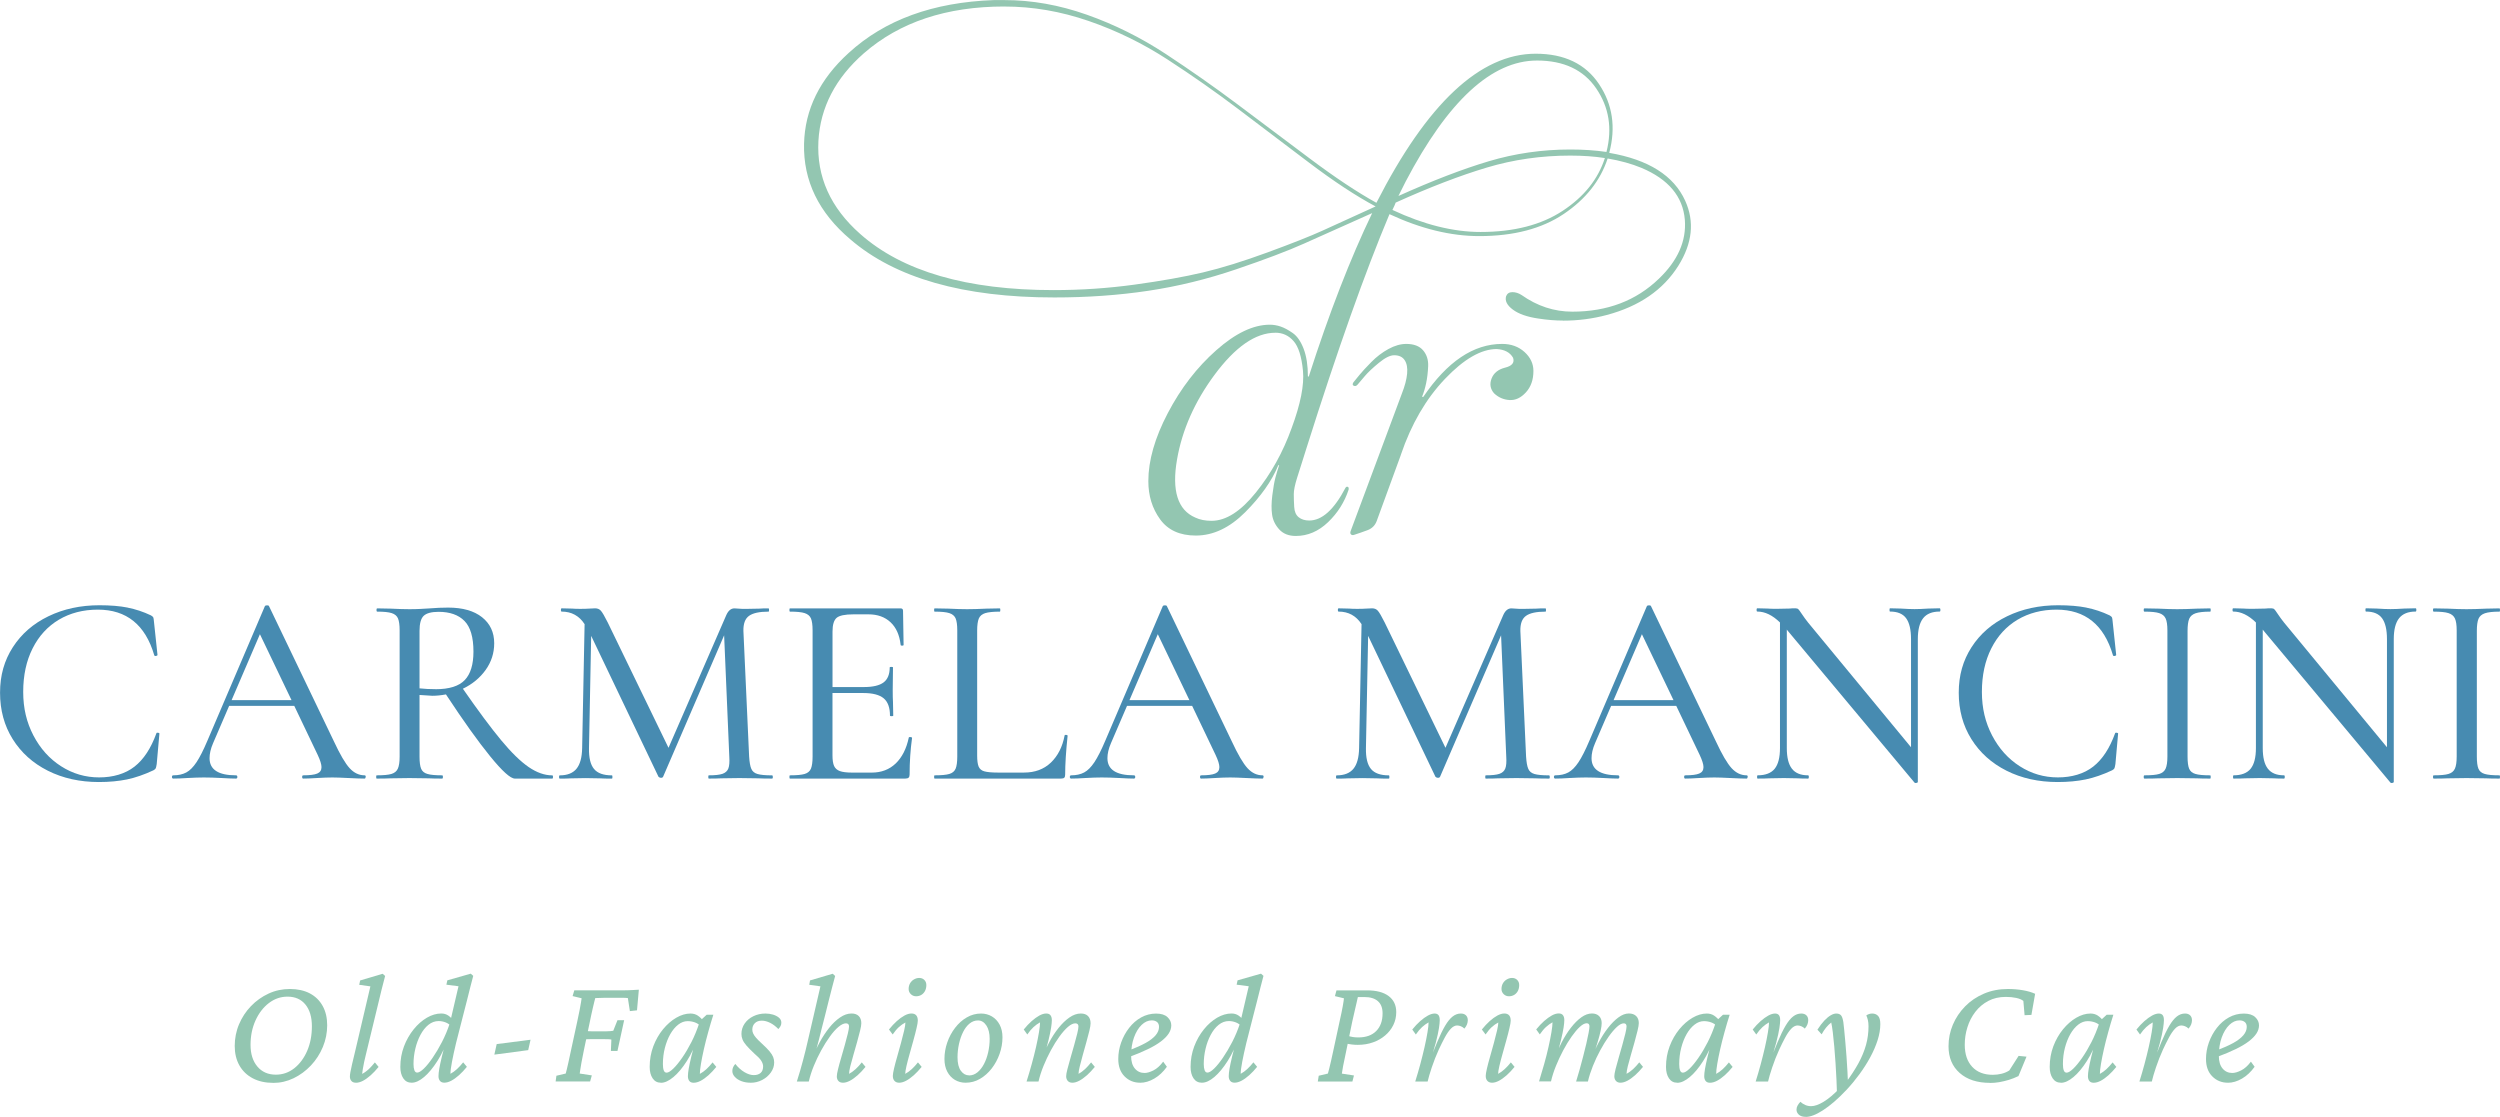 <svg viewBox="0 0 673.56 300.91" xmlns="http://www.w3.org/2000/svg"><g fill="#93c6b1"><path d="m73.62 291.75c-2.12 0-3.96-.41-5.52-1.23s-2.76-1.98-3.6-3.47-1.26-3.24-1.26-5.25.39-4.02 1.17-5.85c.78-1.84 1.85-3.47 3.22-4.89s2.95-2.54 4.74-3.37 3.71-1.23 5.75-1.23 3.88.4 5.37 1.19 2.64 1.92 3.45 3.39c.81 1.46 1.21 3.2 1.21 5.2s-.39 3.99-1.17 5.85c-.78 1.87-1.85 3.53-3.22 4.98s-2.92 2.59-4.66 3.43-3.57 1.26-5.5 1.26zm.71-2.21c1.84 0 3.49-.58 4.96-1.73 1.46-1.16 2.62-2.72 3.47-4.68.85-1.97 1.27-4.18 1.27-6.63s-.58-4.43-1.74-5.85-2.76-2.13-4.83-2.13c-1.84 0-3.51.58-5.02 1.73-1.51 1.16-2.71 2.72-3.6 4.68-.89 1.97-1.34 4.16-1.34 6.59s.61 4.37 1.84 5.83 2.89 2.19 4.98 2.19z"/><path d="m95.9 291.71c-.53 0-.94-.15-1.21-.46s-.42-.7-.42-1.17c0-.31.04-.71.13-1.21s.24-1.23.46-2.17c.22-.95.53-2.23.92-3.85l4.01-17.1-3.01-.42.25-1.17 6.06-1.8.67.59c-.33 1.23-.65 2.47-.96 3.72-.31 1.26-.65 2.69-1.04 4.31l-3.18 13.13c-.17.61-.32 1.27-.46 1.96-.14.7-.26 1.33-.36 1.9s-.16 1.03-.19 1.36c.64-.33 1.23-.76 1.78-1.27.54-.52 1.09-1.12 1.65-1.82l1 1.21c-.7.86-1.41 1.62-2.13 2.26-.73.64-1.42 1.14-2.09 1.49s-1.3.52-1.88.52z"/><path d="m110.91 291.71c-.98 0-1.73-.4-2.26-1.19s-.79-1.82-.79-3.07c0-1.95.33-3.79.98-5.52s1.53-3.26 2.61-4.6 2.28-2.38 3.57-3.14c1.3-.75 2.59-1.13 3.87-1.13.72 0 1.36.19 1.9.56.54.38 1.08.9 1.61 1.57l-.75 1.38c-.45-.5-.98-.87-1.59-1.11s-1.24-.36-1.88-.36c-1 0-1.92.34-2.76 1.02s-1.55 1.59-2.15 2.72-1.06 2.38-1.38 3.74c-.32 1.37-.48 2.73-.48 4.1 0 .7.08 1.26.23 1.67.15.42.41.63.77.63.45 0 1.04-.36 1.78-1.07s1.53-1.69 2.38-2.93 1.69-2.66 2.51-4.24c.82-1.59 1.53-3.28 2.11-5.06l.21-.84 2.13-9.12-3.26-.42.25-1.17 6.31-1.8.67.59c-.22.81-.49 1.82-.79 3.03-.31 1.21-.63 2.49-.96 3.83-.34 1.34-.67 2.63-1 3.89l-1.88 7.36c-.45 1.87-.81 3.53-1.09 5-.28 1.46-.42 2.56-.42 3.28.61-.33 1.2-.76 1.76-1.27.56-.52 1.11-1.12 1.67-1.82l1 1.21c-.7.86-1.41 1.62-2.13 2.26s-1.42 1.14-2.09 1.49-1.28.52-1.84.52-.93-.16-1.19-.48c-.27-.32-.4-.75-.4-1.27s.07-1.17.21-2.01.38-1.94.71-3.33c.34-1.38.8-3.1 1.38-5.16h.46c-.87 2.43-1.88 4.56-3.05 6.4s-2.36 3.28-3.57 4.31-2.33 1.55-3.37 1.55z"/><path d="m133.19 284.14.63-2.84 9.12-1.17-.63 2.8z"/><path d="m149.7 291.38.21-1.55 2.51-.59c.09-.28.18-.65.29-1.13.11-.47.26-1.11.44-1.9s.4-1.8.65-3.03l1.72-7.94c.28-1.26.49-2.3.65-3.14s.27-1.51.36-2.01.14-.88.17-1.13l-2.43-.59.46-1.55h13.21c.39 0 .79 0 1.21-.02.42-.01.88-.03 1.38-.06s1.03-.06 1.59-.09l-.5 5.56-1.92.21-.54-3.51c-.14-.03-.34-.05-.61-.06s-.55-.02-.86-.02h-4.68c-.42 0-.88.01-1.4.04s-.93.04-1.23.04c-.03.09-.1.37-.23.86s-.26 1.07-.42 1.76c-.15.68-.31 1.37-.46 2.05s-.27 1.26-.36 1.74l-1.63 7.78c-.28 1.34-.49 2.41-.63 3.22s-.24 1.44-.31 1.88-.12.79-.15 1.04l3.26.5-.46 1.63h-9.28zm14.89-8.24.13-3.05c-.2-.06-.47-.09-.81-.1-.35-.01-.76-.02-1.23-.02h-3.47c-.28 0-.59 0-.92.02-.34.01-.74.03-1.21.06l.46-2.3c.31.03.65.06 1.02.08.38.03.75.04 1.11.04h3.47c.56 0 1-.02 1.32-.06s.58-.07.77-.1l1.13-2.84h1.8l-1.8 8.28h-1.76z"/><path d="m178.05 291.71c-.95 0-1.69-.4-2.22-1.19s-.79-1.82-.79-3.07c0-1.98.33-3.83.98-5.56s1.53-3.25 2.61-4.58c1.09-1.32 2.28-2.36 3.57-3.11 1.3-.75 2.57-1.13 3.83-1.13.75 0 1.41.19 1.97.56.56.38 1.11.9 1.67 1.57l-.84 1.34c-.45-.5-.99-.86-1.63-1.09-.64-.22-1.28-.33-1.92-.33-.89 0-1.74.31-2.55.94s-1.52 1.48-2.13 2.55-1.1 2.31-1.46 3.7-.54 2.86-.54 4.39c0 .73.08 1.29.23 1.69s.41.61.77.61c.45 0 1.04-.36 1.78-1.07s1.54-1.69 2.4-2.93 1.7-2.66 2.51-4.24c.81-1.59 1.5-3.28 2.09-5.06l.42-.84 1.59-1.46h1.8c-.48 1.5-.94 3.06-1.38 4.66s-.84 3.14-1.17 4.62-.6 2.79-.79 3.95-.29 2.05-.29 2.7c.61-.33 1.2-.76 1.76-1.27.56-.52 1.11-1.12 1.67-1.82l1 1.21c-.7.86-1.41 1.62-2.13 2.26s-1.42 1.14-2.09 1.49-1.3.52-1.88.52c-.53 0-.92-.16-1.17-.48s-.38-.75-.38-1.27.07-1.17.21-2.01.38-1.94.71-3.33c.34-1.38.8-3.1 1.38-5.16h.46c-.87 2.43-1.88 4.56-3.05 6.4s-2.37 3.28-3.6 4.31-2.35 1.55-3.38 1.55z"/><path d="m202.21 291.71c-.89 0-1.71-.14-2.45-.42s-1.33-.66-1.78-1.15-.67-1.01-.67-1.57c0-.39.07-.74.21-1.04s.33-.6.59-.88c.75.95 1.57 1.69 2.47 2.22s1.73.79 2.51.79 1.39-.2 1.84-.59.67-.98.67-1.76c0-.47-.17-.98-.5-1.51s-.96-1.18-1.88-1.96c-.92-.86-1.63-1.59-2.13-2.17s-.85-1.12-1.04-1.61c-.2-.49-.29-.98-.29-1.48 0-1.03.29-1.97.86-2.8s1.35-1.5 2.34-1.98c.99-.49 2.08-.73 3.28-.73.7 0 1.37.1 2.03.29.65.2 1.19.48 1.61.84s.63.81.63 1.34c0 .33-.07.64-.21.9s-.34.54-.59.81c-.7-.72-1.43-1.28-2.21-1.67s-1.53-.59-2.26-.59c-.78 0-1.4.22-1.86.67s-.69 1.03-.69 1.76c0 .33.08.68.23 1.02.15.35.41.73.77 1.15s.88.94 1.55 1.55c.92.84 1.62 1.54 2.09 2.11.48.57.8 1.09.98 1.55s.27.94.27 1.44c0 .98-.3 1.88-.9 2.72s-1.38 1.51-2.34 2.01-2 .75-3.11.75z"/><path d="m221.23 277.75c-.2.75-.38 1.47-.54 2.15-.17.68-.37 1.45-.61 2.3s-.54 1.89-.9 3.11h-.33c.53-1.51 1.18-2.98 1.96-4.43s1.64-2.76 2.57-3.93 1.92-2.11 2.95-2.82 2.06-1.07 3.1-1.07c.84 0 1.48.23 1.94.69s.69 1.11.69 1.94c0 .45-.11 1.12-.34 2.03-.22.91-.49 1.93-.81 3.07s-.65 2.29-.98 3.43-.61 2.17-.84 3.07c-.22.91-.33 1.58-.33 2.03.61-.33 1.2-.76 1.76-1.27.56-.52 1.11-1.12 1.67-1.82l1 1.21c-.7.86-1.41 1.62-2.13 2.26s-1.42 1.14-2.09 1.49-1.28.52-1.84.52-.94-.15-1.23-.46-.44-.72-.44-1.25c0-.39.11-1.04.33-1.94.22-.91.5-1.93.84-3.07.33-1.14.66-2.28.98-3.43s.59-2.17.81-3.07c.22-.91.33-1.55.33-1.94 0-.56-.28-.84-.84-.84s-1.25.32-2.01.96-1.53 1.51-2.32 2.61-1.57 2.33-2.32 3.7-1.42 2.77-2.01 4.22-1.03 2.84-1.34 4.18h-3.22c.64-2.01 1.2-3.92 1.67-5.73.48-1.81.89-3.47 1.23-4.98.35-1.5.65-2.8.9-3.89l2.55-11.04-3.01-.42.21-1.17 6.1-1.8.67.59c-.22.81-.49 1.8-.79 2.97-.31 1.17-.63 2.43-.96 3.76s-.67 2.68-1 4.02l-1.04 4.06z"/><path d="m242.26 291.71c-.53 0-.95-.16-1.25-.48s-.46-.77-.46-1.36c0-.39.11-1.06.33-2.01s.51-2.03.86-3.24.69-2.43 1.02-3.66.61-2.33.84-3.3c.22-.98.34-1.7.34-2.17-.61.31-1.2.72-1.76 1.23s-1.11 1.18-1.67 1.99l-1-1.34c.7-.86 1.4-1.62 2.11-2.26s1.41-1.14 2.09-1.51c.68-.36 1.3-.54 1.86-.54s.98.16 1.27.48.44.8.44 1.44c0 .39-.11 1.07-.34 2.03-.22.96-.5 2.05-.84 3.26-.33 1.21-.68 2.43-1.02 3.66-.35 1.23-.64 2.33-.86 3.3-.22.98-.33 1.67-.33 2.09.61-.33 1.2-.76 1.76-1.27s1.11-1.12 1.67-1.82l1 1.21c-.7.86-1.41 1.62-2.13 2.26-.73.64-1.42 1.14-2.09 1.49s-1.28.52-1.84.52zm4.56-23.29c-.56 0-1.03-.19-1.42-.57s-.59-.84-.59-1.4.13-1.1.4-1.55.62-.8 1.07-1.04c.45-.25.91-.38 1.38-.38.56 0 1.02.18 1.38.54s.54.82.54 1.38c0 .61-.13 1.15-.37 1.61-.25.46-.59.81-1 1.05-.42.24-.88.36-1.38.36z"/><path d="m260.15 291.71c-1.06 0-2.02-.26-2.89-.77-.86-.52-1.55-1.26-2.05-2.22s-.75-2.1-.75-3.41c0-1.51.25-2.98.75-4.43s1.2-2.77 2.11-3.95c.91-1.19 1.96-2.13 3.16-2.82 1.2-.7 2.48-1.04 3.84-1.04 1.06 0 2.03.26 2.91.77.88.52 1.58 1.26 2.09 2.22s.77 2.1.77 3.41c0 1.51-.26 2.99-.77 4.45s-1.23 2.78-2.13 3.95c-.91 1.17-1.96 2.11-3.16 2.8-1.2.7-2.5 1.04-3.89 1.04zm.92-1.96c.84 0 1.59-.28 2.28-.84.68-.56 1.27-1.3 1.76-2.24.49-.93.86-1.98 1.13-3.16.26-1.17.4-2.37.4-3.6 0-1.53-.3-2.75-.9-3.64s-1.35-1.34-2.24-1.34c-.84 0-1.59.28-2.28.84-.68.56-1.26 1.31-1.73 2.26-.48.95-.84 2.01-1.11 3.2-.26 1.18-.4 2.39-.4 3.61 0 1.62.3 2.84.9 3.66s1.33 1.23 2.2 1.23z"/><path d="m288.92 291.71c-.53 0-.94-.16-1.23-.48s-.44-.75-.44-1.27c0-.39.11-1.03.34-1.92.22-.89.5-1.91.84-3.05.33-1.14.66-2.28.98-3.43s.59-2.17.82-3.07c.22-.91.33-1.55.33-1.94 0-.56-.28-.84-.84-.84-.59 0-1.25.32-1.99.96s-1.5 1.51-2.3 2.61-1.56 2.33-2.3 3.7-1.4 2.77-1.99 4.22-1.03 2.84-1.34 4.18h-3.22c.48-1.5.94-3.06 1.38-4.66s.84-3.14 1.17-4.62c.33-1.47.6-2.8.79-3.97.2-1.17.29-2.06.29-2.68-.61.33-1.2.76-1.76 1.27-.56.52-1.12 1.18-1.67 1.99l-.96-1.34c.69-.86 1.41-1.62 2.13-2.26s1.42-1.14 2.09-1.51c.67-.36 1.28-.54 1.84-.54.53 0 .91.16 1.15.48s.36.76.36 1.32c0 .47-.06 1.14-.19 1.98-.13.85-.36 1.96-.69 3.33s-.8 3.08-1.38 5.14h-.42c.53-1.51 1.18-2.98 1.94-4.43s1.62-2.76 2.55-3.93c.94-1.17 1.91-2.11 2.93-2.82s2.04-1.07 3.07-1.07c.84 0 1.49.23 1.94.69s.69 1.11.69 1.94c0 .45-.11 1.12-.33 2.03s-.49 1.93-.81 3.07l-.96 3.43c-.32 1.14-.59 2.17-.81 3.07-.22.91-.34 1.58-.34 2.03.61-.33 1.19-.76 1.74-1.27s1.09-1.12 1.65-1.82l1 1.21c-.7.86-1.41 1.62-2.13 2.26-.73.64-1.42 1.14-2.09 1.49s-1.28.52-1.84.52z"/><path d="m307.18 291.71c-1.67 0-3.07-.57-4.2-1.71s-1.69-2.7-1.69-4.68c0-1.51.26-2.98.77-4.43.52-1.45 1.23-2.77 2.15-3.95.92-1.19 2-2.13 3.24-2.82s2.59-1.04 4.03-1.04c1.37 0 2.39.32 3.07.96s1.02 1.38 1.02 2.21c0 .75-.23 1.49-.69 2.2s-1.16 1.42-2.09 2.13-2.11 1.41-3.53 2.09-3.09 1.39-5.02 2.11v-1.8c1.76-.67 3.22-1.33 4.41-1.98 1.18-.65 2.08-1.35 2.7-2.07.61-.72.92-1.48.92-2.26 0-.59-.18-1.03-.54-1.32s-.84-.44-1.42-.44c-.98 0-1.89.41-2.74 1.23s-1.53 1.95-2.05 3.39-.77 3.09-.77 4.96c0 1.45.33 2.58 1 3.38.67.81 1.55 1.21 2.63 1.21.67 0 1.46-.23 2.38-.69s1.8-1.25 2.63-2.36l1 1.38c-.98 1.37-2.11 2.43-3.39 3.18s-2.56 1.13-3.85 1.13z"/><path d="m323.82 291.71c-.98 0-1.73-.4-2.26-1.19s-.79-1.82-.79-3.07c0-1.95.33-3.79.98-5.52s1.53-3.26 2.61-4.6 2.28-2.38 3.57-3.14c1.3-.75 2.59-1.13 3.87-1.13.72 0 1.36.19 1.9.56.54.38 1.08.9 1.61 1.57l-.75 1.38c-.45-.5-.98-.87-1.59-1.11s-1.24-.36-1.88-.36c-1 0-1.92.34-2.76 1.02s-1.55 1.59-2.15 2.72-1.06 2.38-1.38 3.74c-.32 1.37-.48 2.73-.48 4.1 0 .7.08 1.26.23 1.67.15.42.41.63.77.63.45 0 1.04-.36 1.78-1.07s1.53-1.69 2.38-2.93 1.69-2.66 2.51-4.24c.82-1.59 1.53-3.28 2.11-5.06l.21-.84 2.13-9.12-3.26-.42.25-1.17 6.31-1.8.67.59c-.22.81-.49 1.82-.79 3.03-.31 1.21-.63 2.49-.96 3.83-.34 1.34-.67 2.63-1 3.89l-1.88 7.36c-.45 1.87-.81 3.53-1.09 5-.28 1.46-.42 2.56-.42 3.28.61-.33 1.2-.76 1.76-1.27.56-.52 1.11-1.12 1.67-1.82l1 1.21c-.7.86-1.41 1.62-2.13 2.26s-1.42 1.14-2.09 1.49-1.28.52-1.84.52-.93-.16-1.19-.48c-.27-.32-.4-.75-.4-1.27s.07-1.17.21-2.01.38-1.94.71-3.33c.34-1.38.8-3.1 1.38-5.16h.46c-.87 2.43-1.88 4.56-3.05 6.4s-2.36 3.28-3.57 4.31-2.33 1.55-3.37 1.55z"/><path d="m355.05 291.38.25-1.55 2.47-.59c.11-.39.24-.87.38-1.44s.3-1.25.48-2.03.37-1.65.57-2.59l1.71-7.94c.39-1.73.68-3.11.86-4.14s.29-1.74.32-2.13l-2.43-.59.42-1.55h8.24c2.51 0 4.45.51 5.81 1.53s2.05 2.46 2.05 4.33c0 1.25-.26 2.42-.79 3.49s-1.26 2.01-2.2 2.8c-.94.8-2.03 1.42-3.28 1.86-1.25.45-2.62.67-4.1.67-.56 0-1.1-.03-1.63-.1s-1.1-.17-1.72-.31l.5-2.09c.59.2 1.11.33 1.57.4s.94.1 1.44.1c2.06 0 3.67-.57 4.81-1.72 1.14-1.14 1.72-2.73 1.72-4.77 0-1.45-.42-2.54-1.26-3.28s-2.05-1.11-3.64-1.11h-1.76c-.03.17-.13.6-.29 1.3-.17.7-.36 1.52-.57 2.47s-.42 1.9-.65 2.85l-1.63 7.94c-.39 1.78-.67 3.14-.84 4.06s-.28 1.59-.33 2.01l3.26.5-.42 1.63h-9.32z"/><path d="m392.63 276.28c-.61 0-1.2.3-1.76.9s-1.1 1.39-1.63 2.39c-.53.99-1.06 2.05-1.59 3.2-.72 1.59-1.35 3.18-1.88 4.77s-.91 2.87-1.13 3.85h-3.34c.47-1.5.93-3.06 1.36-4.66s.81-3.14 1.15-4.62c.33-1.47.6-2.8.79-3.97.2-1.17.29-2.06.29-2.68-.61.33-1.2.76-1.76 1.27-.56.52-1.12 1.18-1.67 1.99l-.96-1.34c.69-.86 1.41-1.62 2.13-2.26s1.42-1.14 2.09-1.51c.67-.36 1.27-.54 1.8-.54.48 0 .82.15 1.05.44.22.29.33.75.33 1.36 0 .47-.07 1.18-.21 2.13s-.43 2.27-.86 3.95c-.43 1.69-1.11 3.85-2.03 6.5h-.21c.98-2.62 1.85-4.84 2.62-6.67.76-1.82 1.48-3.3 2.15-4.43s1.34-1.96 2.03-2.49c.68-.53 1.41-.79 2.19-.79.59 0 1.05.16 1.38.48s.5.76.5 1.32c0 .36-.07.73-.21 1.11-.14.37-.37.76-.71 1.15-.28-.28-.59-.49-.94-.63s-.68-.21-.98-.21z"/><path d="m402 291.71c-.53 0-.95-.16-1.25-.48s-.46-.77-.46-1.36c0-.39.11-1.06.33-2.01s.51-2.03.86-3.24.69-2.43 1.02-3.66.61-2.33.84-3.3c.22-.98.34-1.7.34-2.17-.61.31-1.2.72-1.76 1.23s-1.11 1.18-1.67 1.99l-1-1.34c.7-.86 1.4-1.62 2.11-2.26s1.41-1.14 2.09-1.51c.68-.36 1.3-.54 1.86-.54s.98.16 1.27.48.44.8.44 1.44c0 .39-.11 1.07-.34 2.03-.22.96-.5 2.05-.84 3.26-.33 1.21-.68 2.43-1.02 3.66-.35 1.23-.64 2.33-.86 3.3-.22.98-.33 1.67-.33 2.09.61-.33 1.2-.76 1.76-1.27s1.11-1.12 1.67-1.82l1 1.21c-.7.86-1.41 1.62-2.13 2.26-.73.64-1.42 1.14-2.09 1.49s-1.28.52-1.84.52zm4.55-23.29c-.56 0-1.03-.19-1.42-.57s-.59-.84-.59-1.4.13-1.1.4-1.55.62-.8 1.07-1.04c.45-.25.91-.38 1.38-.38.56 0 1.02.18 1.38.54s.54.82.54 1.38c0 .61-.13 1.15-.37 1.61-.25.46-.59.81-1 1.05-.42.24-.88.36-1.38.36z"/><path d="m436.61 291.71c-.53 0-.94-.16-1.23-.48s-.44-.75-.44-1.27c0-.39.11-1.03.33-1.92s.5-1.91.84-3.05c.33-1.14.66-2.28.98-3.43s.59-2.17.81-3.07c.22-.91.33-1.55.33-1.94 0-.56-.25-.84-.75-.84-.53 0-1.14.32-1.84.96s-1.44 1.51-2.22 2.61-1.54 2.33-2.28 3.7-1.4 2.77-1.98 4.22-1.03 2.84-1.34 4.18h-3.18c.3-.95.62-2.01.94-3.18s.64-2.36.96-3.58.61-2.37.86-3.47.45-2.06.61-2.89c.15-.82.23-1.4.23-1.73 0-.56-.25-.84-.75-.84-.53 0-1.14.32-1.84.96s-1.43 1.51-2.21 2.61-1.53 2.33-2.26 3.7-1.38 2.77-1.97 4.22-1.03 2.84-1.34 4.18h-3.22c.47-1.5.93-3.06 1.38-4.66s.84-3.14 1.17-4.62c.33-1.47.6-2.8.79-3.97.2-1.17.29-2.06.29-2.68-.61.33-1.2.76-1.76 1.27s-1.11 1.18-1.67 1.99l-.96-1.34c.7-.86 1.41-1.62 2.13-2.26.73-.64 1.42-1.14 2.09-1.51.67-.36 1.28-.54 1.84-.54.53 0 .91.16 1.15.48s.36.76.36 1.32c0 .47-.06 1.14-.19 1.98-.13.85-.36 1.96-.69 3.33s-.79 3.08-1.38 5.14h-.42c.56-1.51 1.21-2.99 1.97-4.45.75-1.46 1.58-2.78 2.49-3.95s1.84-2.11 2.8-2.8 1.92-1.04 2.86-1.04c.81 0 1.45.23 1.92.69s.71 1.1.71 1.9c0 .5-.09 1.18-.27 2.03s-.46 1.9-.84 3.16c-.38 1.25-.87 2.75-1.48 4.47h-.21c.56-1.51 1.22-2.98 1.99-4.43s1.6-2.76 2.51-3.93 1.84-2.11 2.8-2.82 1.9-1.07 2.82-1.07c.84 0 1.49.23 1.97.69.47.46.71 1.1.71 1.9 0 .45-.11 1.13-.34 2.05-.22.92-.49 1.95-.81 3.09s-.65 2.29-.98 3.43-.61 2.17-.84 3.07c-.22.91-.33 1.58-.33 2.03.61-.33 1.2-.76 1.76-1.27.56-.52 1.11-1.12 1.67-1.82l1 1.21c-.7.86-1.41 1.62-2.13 2.26s-1.42 1.14-2.09 1.49-1.28.52-1.84.52z"/><path d="m451.87 291.71c-.95 0-1.69-.4-2.22-1.19s-.79-1.82-.79-3.07c0-1.98.33-3.83.98-5.56s1.53-3.25 2.61-4.58c1.09-1.32 2.28-2.36 3.57-3.11 1.3-.75 2.57-1.13 3.83-1.13.75 0 1.41.19 1.97.56.56.38 1.11.9 1.67 1.57l-.84 1.34c-.45-.5-.99-.86-1.63-1.09-.64-.22-1.28-.33-1.92-.33-.89 0-1.74.31-2.55.94s-1.52 1.48-2.13 2.55-1.1 2.31-1.46 3.7-.54 2.86-.54 4.39c0 .73.08 1.29.23 1.69s.41.61.77.61c.45 0 1.04-.36 1.78-1.07s1.54-1.69 2.4-2.93 1.7-2.66 2.51-4.24c.81-1.59 1.5-3.28 2.09-5.06l.42-.84 1.59-1.46h1.8c-.48 1.5-.94 3.06-1.38 4.66s-.84 3.14-1.17 4.62-.6 2.79-.79 3.95-.29 2.05-.29 2.7c.61-.33 1.2-.76 1.76-1.27.56-.52 1.11-1.12 1.67-1.82l1 1.21c-.7.86-1.41 1.62-2.13 2.26s-1.42 1.14-2.09 1.49-1.3.52-1.88.52c-.53 0-.92-.16-1.17-.48s-.38-.75-.38-1.27.07-1.17.21-2.01.38-1.94.71-3.33c.34-1.38.8-3.1 1.38-5.16h.46c-.87 2.43-1.88 4.56-3.05 6.4s-2.37 3.28-3.6 4.31-2.35 1.55-3.38 1.55z"/><path d="m484.35 276.28c-.61 0-1.2.3-1.76.9s-1.1 1.39-1.63 2.39c-.53.99-1.06 2.05-1.59 3.2-.72 1.59-1.35 3.18-1.88 4.77s-.91 2.87-1.13 3.85h-3.34c.47-1.5.93-3.06 1.36-4.66s.81-3.14 1.15-4.62c.33-1.47.6-2.8.79-3.97.2-1.17.29-2.06.29-2.68-.61.33-1.2.76-1.76 1.27-.56.52-1.12 1.18-1.67 1.99l-.96-1.34c.69-.86 1.41-1.62 2.13-2.26s1.42-1.14 2.09-1.51c.67-.36 1.27-.54 1.8-.54.48 0 .82.15 1.05.44.22.29.33.75.33 1.36 0 .47-.07 1.18-.21 2.13s-.43 2.27-.86 3.95c-.43 1.69-1.11 3.85-2.03 6.5h-.21c.98-2.62 1.85-4.84 2.62-6.67.76-1.82 1.48-3.3 2.15-4.43s1.34-1.96 2.03-2.49c.68-.53 1.41-.79 2.19-.79.59 0 1.05.16 1.38.48s.5.76.5 1.32c0 .36-.07.73-.21 1.11-.14.37-.37.76-.71 1.15-.28-.28-.59-.49-.94-.63s-.68-.21-.98-.21z"/><path d="m486.57 300.91c-.86 0-1.5-.2-1.92-.59s-.63-.84-.63-1.34c0-.39.09-.75.27-1.08.18-.34.44-.68.77-1.05.39.36.83.65 1.32.86s1.01.32 1.57.32c.95 0 2.08-.4 3.38-1.19 1.31-.79 2.76-2.01 4.35-3.66l1.63-1.5c1.39-1.87 2.54-3.63 3.43-5.27.89-1.65 1.56-3.28 2.01-4.89.45-1.62.67-3.29.67-5.02 0-.64-.06-1.2-.17-1.67s-.25-.89-.42-1.25c.22-.17.48-.29.75-.38.28-.09.56-.13.84-.13.64 0 1.16.21 1.57.63.4.42.61 1.16.61 2.21 0 1.37-.24 2.82-.73 4.35s-1.16 3.08-2.01 4.64-1.82 3.08-2.91 4.56-2.21 2.84-3.39 4.1c-1.2 1.28-2.33 2.38-3.41 3.3-1.07.92-2.08 1.68-3.01 2.28-.94.6-1.78 1.05-2.55 1.34s-1.44.44-2.03.44zm8.36-6.15c-.03-1.12-.08-2.39-.14-3.83-.07-1.44-.15-2.93-.25-4.47-.1-1.55-.21-3.04-.34-4.47s-.26-2.72-.4-3.87c-.14-1.14-.28-2.02-.42-2.63-.98.75-1.84 1.81-2.59 3.18l-1.13-1.25c.64-1 1.27-1.83 1.88-2.47s1.19-1.11 1.73-1.42 1.03-.46 1.44-.46c.59 0 1.02.16 1.3.48s.49.93.63 1.82c.06.42.13 1.11.23 2.07s.2 2.08.31 3.34c.11 1.27.22 2.59.32 3.97s.18 2.71.25 3.99.12 2.41.15 3.39z"/><path d="m536.19 291.75c-3.46 0-6.19-.88-8.2-2.66-2.01-1.77-3.01-4.17-3.01-7.21 0-2.03.39-3.97 1.17-5.81s1.88-3.48 3.3-4.93 3.11-2.59 5.08-3.43 4.12-1.25 6.46-1.25c1.39 0 2.73.11 4.02.33 1.28.22 2.38.54 3.3.96l-1 5.69-1.84.08-.33-3.85c-.45-.36-1.1-.63-1.94-.81s-1.78-.27-2.78-.27c-1.78 0-3.37.36-4.74 1.09-1.38.73-2.54 1.71-3.49 2.95s-1.66 2.63-2.13 4.16c-.48 1.53-.71 3.09-.71 4.68 0 2.54.67 4.52 2.01 5.96s3.19 2.15 5.56 2.15c.81 0 1.59-.1 2.36-.29s1.46-.49 2.07-.88l2.51-3.93 2.13.21-2.17 5.23c-.87.42-1.74.76-2.61 1.03-.88.26-1.74.46-2.57.61-.84.14-1.64.21-2.42.21z"/><path d="m555.25 291.71c-.95 0-1.69-.4-2.22-1.19s-.79-1.82-.79-3.07c0-1.98.33-3.83.98-5.56s1.53-3.25 2.61-4.58c1.09-1.32 2.28-2.36 3.57-3.11 1.3-.75 2.57-1.13 3.83-1.13.75 0 1.41.19 1.97.56.56.38 1.11.9 1.67 1.57l-.84 1.34c-.45-.5-.99-.86-1.63-1.09-.64-.22-1.28-.33-1.92-.33-.89 0-1.74.31-2.55.94s-1.52 1.48-2.13 2.55-1.1 2.31-1.46 3.7-.54 2.86-.54 4.39c0 .73.08 1.29.23 1.69s.41.61.77.61c.45 0 1.04-.36 1.78-1.07s1.54-1.69 2.4-2.93 1.7-2.66 2.51-4.24c.81-1.59 1.5-3.28 2.09-5.06l.42-.84 1.59-1.46h1.8c-.48 1.5-.94 3.06-1.38 4.66s-.84 3.14-1.17 4.62-.6 2.79-.79 3.95-.29 2.05-.29 2.7c.61-.33 1.2-.76 1.76-1.27.56-.52 1.11-1.12 1.67-1.82l1 1.21c-.7.86-1.41 1.62-2.13 2.26s-1.42 1.14-2.09 1.49-1.3.52-1.88.52c-.53 0-.92-.16-1.17-.48s-.38-.75-.38-1.27.07-1.17.21-2.01.38-1.94.71-3.33c.34-1.38.8-3.1 1.38-5.16h.46c-.87 2.43-1.88 4.56-3.05 6.4s-2.37 3.28-3.6 4.31-2.35 1.55-3.38 1.55z"/><path d="m587.74 276.28c-.61 0-1.2.3-1.76.9s-1.1 1.39-1.63 2.39c-.53.99-1.06 2.05-1.59 3.2-.72 1.59-1.35 3.18-1.88 4.77s-.91 2.87-1.13 3.85h-3.34c.47-1.5.93-3.06 1.36-4.66s.81-3.14 1.15-4.62c.33-1.47.6-2.8.79-3.97.2-1.17.29-2.06.29-2.68-.61.33-1.2.76-1.76 1.27-.56.52-1.12 1.18-1.67 1.99l-.96-1.34c.69-.86 1.41-1.62 2.13-2.26s1.42-1.14 2.09-1.51c.67-.36 1.27-.54 1.8-.54.48 0 .82.15 1.05.44.22.29.33.75.33 1.36 0 .47-.07 1.18-.21 2.13s-.43 2.27-.86 3.95c-.43 1.69-1.11 3.85-2.03 6.5h-.21c.98-2.62 1.85-4.84 2.62-6.67.76-1.82 1.48-3.3 2.15-4.43s1.34-1.96 2.03-2.49c.68-.53 1.41-.79 2.19-.79.59 0 1.05.16 1.38.48s.5.76.5 1.32c0 .36-.07.73-.21 1.11-.14.37-.37.76-.71 1.15-.28-.28-.59-.49-.94-.63s-.68-.21-.98-.21z"/><path d="m600.24 291.71c-1.67 0-3.07-.57-4.2-1.71s-1.69-2.7-1.69-4.68c0-1.51.26-2.98.77-4.43.52-1.45 1.23-2.77 2.15-3.95.92-1.19 2-2.13 3.24-2.82s2.59-1.04 4.03-1.04c1.37 0 2.39.32 3.07.96s1.02 1.38 1.02 2.21c0 .75-.23 1.49-.69 2.2s-1.16 1.42-2.09 2.13-2.11 1.41-3.53 2.09-3.09 1.39-5.02 2.11v-1.8c1.76-.67 3.22-1.33 4.41-1.98 1.18-.65 2.08-1.35 2.7-2.07.61-.72.92-1.48.92-2.26 0-.59-.18-1.03-.54-1.32s-.84-.44-1.42-.44c-.98 0-1.89.41-2.74 1.23s-1.53 1.95-2.05 3.39-.77 3.09-.77 4.96c0 1.45.33 2.58 1 3.38.67.81 1.55 1.21 2.63 1.21.67 0 1.46-.23 2.38-.69s1.8-1.25 2.63-2.36l1 1.38c-.98 1.37-2.11 2.43-3.39 3.18s-2.56 1.13-3.85 1.13z"/></g><path d="m34.39 163.71c2.13.42 4.22 1.11 6.28 2.09.34.2.55.38.63.55.07.17.13.55.18 1.14l.95 8.95c0 .15-.13.24-.4.29s-.43-.02-.48-.22c-2.4-8.17-7.46-12.26-15.19-12.26-3.96 0-7.46.91-10.5 2.71-3.03 1.81-5.4 4.39-7.08 7.74-1.69 3.35-2.53 7.26-2.53 11.71s.92 8.22 2.75 11.74c1.84 3.52 4.32 6.29 7.45 8.29 3.13 2.01 6.56 3.01 10.27 3.01s7.03-.96 9.51-2.9c2.47-1.93 4.44-4.93 5.91-8.99.05-.15.2-.2.44-.15.25.05.37.12.37.22l-.73 8.22c-.1.59-.18.97-.26 1.14-.07.17-.28.36-.63.55-2.5 1.17-4.87 1.99-7.12 2.46-2.25.46-4.77.7-7.56.7-5.14 0-9.72-1.02-13.76-3.05s-7.19-4.87-9.47-8.51-3.41-7.82-3.41-12.51 1.15-8.69 3.45-12.26 5.49-6.35 9.58-8.33c4.08-1.98 8.67-2.97 13.76-2.97 2.94 0 5.47.21 7.6.63z" fill="#478bb1"/><path d="m98.5 209.33c0 .29-.1.44-.29.44-.93 0-2.37-.05-4.33-.15s-3.4-.15-4.33-.15c-1.13 0-2.52.05-4.18.15-1.57.1-2.79.15-3.67.15-.2 0-.29-.15-.29-.44s.1-.44.29-.44c1.76 0 3.02-.16 3.78-.48s1.14-.89 1.14-1.73c0-.73-.34-1.84-1.03-3.3l-6.31-13.21h-17.54l-4.33 10.06c-.64 1.47-.95 2.82-.95 4.04 0 3.08 2.37 4.62 7.12 4.62.25 0 .37.15.37.44s-.12.44-.37.44c-.88 0-2.15-.05-3.82-.15-1.86-.1-3.47-.15-4.84-.15-1.22 0-2.71.05-4.48.15-1.47.1-2.71.15-3.74.15-.24 0-.37-.15-.37-.44s.12-.44.37-.44c1.37 0 2.53-.26 3.49-.77s1.87-1.43 2.75-2.75 1.86-3.25 2.94-5.8l15.49-36.26c.1-.15.29-.22.59-.22s.46.07.52.22l17.47 36.4c1.66 3.57 3.08 5.99 4.26 7.27s2.52 1.91 4.04 1.91c.2 0 .29.15.29.44zm-36.11-20.7h16.15l-8.51-17.76-7.63 17.76z" fill="#478bb1"/><path d="m149 209.33c0 .29-.07.44-.22.44h-10.06c-1.18 0-3.39-1.99-6.64-5.98s-7.23-9.55-11.93-16.7c-1.32.25-2.55.37-3.67.37-.25 0-1.39-.07-3.45-.22v16.59c0 1.52.15 2.62.44 3.3.29.69.85 1.15 1.69 1.39.83.25 2.15.37 3.96.37.15 0 .22.15.22.44s-.07.44-.22.44c-1.57 0-2.76-.02-3.6-.07l-5.21-.07-5.06.07c-.93.05-2.18.07-3.75.07-.1 0-.15-.15-.15-.44s.05-.44.15-.44c1.81 0 3.13-.12 3.96-.37s1.41-.72 1.73-1.43.48-1.8.48-3.26v-33.98c0-1.47-.15-2.54-.44-3.23-.29-.68-.85-1.16-1.69-1.43-.83-.27-2.13-.4-3.89-.4-.15 0-.22-.15-.22-.44s.07-.44.22-.44l3.6.07c2.05.1 3.74.15 5.06.15 1.03 0 2.01-.02 2.94-.07s1.74-.1 2.42-.14c1.81-.15 3.5-.22 5.07-.22 3.91 0 6.96.87 9.14 2.6 2.18 1.74 3.27 4.07 3.27 7.01 0 2.64-.77 5.04-2.31 7.19s-3.59 3.84-6.13 5.06c4.11 5.92 7.55 10.55 10.31 13.87 2.76 3.33 5.24 5.74 7.41 7.23 2.18 1.49 4.3 2.24 6.35 2.24.15 0 .22.15.22.44zm-31.64-23.64c3.67 0 6.29-.82 7.85-2.46 1.57-1.64 2.35-4.19 2.35-7.67 0-3.87-.81-6.62-2.42-8.26s-3.94-2.46-6.97-2.46c-1.91 0-3.24.36-4 1.06-.76.71-1.14 2.07-1.14 4.07v15.49c1.37.15 2.81.22 4.33.22z" fill="#478bb1"/><path d="m208.23 209.33c0 .29-.07.44-.22.44-1.57 0-2.81-.02-3.74-.07l-5.07-.07-4.92.07c-.78.05-1.88.07-3.3.07-.1 0-.15-.15-.15-.44s.05-.44.15-.44c1.66 0 2.89-.13 3.67-.4s1.31-.75 1.58-1.43.36-1.76.26-3.23l-1.39-32.66-16.44 38.1c-.1.2-.29.29-.59.29-.25 0-.47-.1-.66-.29l-18.13-37.95-.59 30.24c-.05 2.59.4 4.47 1.36 5.62.95 1.15 2.55 1.72 4.81 1.72.1 0 .15.15.15.44s-.05.44-.15.44c-1.37 0-2.42-.02-3.16-.07l-3.96-.07-3.96.07c-.69.05-1.66.07-2.94.07-.15 0-.22-.15-.22-.44s.07-.44.22-.44c2 0 3.5-.59 4.47-1.76.98-1.18 1.49-3.03 1.54-5.58l.66-33.4c-1.47-2.25-3.52-3.38-6.17-3.38-.15 0-.22-.15-.22-.44s.07-.44.22-.44l2.86.07c.54.05 1.25.07 2.13.07.98 0 1.8-.02 2.46-.07s1.18-.07 1.58-.07c.64 0 1.15.22 1.54.66s1 1.49 1.84 3.16l16.37 33.76 15.56-35.74c.54-1.22 1.27-1.83 2.2-1.83.24 0 .61.02 1.1.07s1.12.07 1.91.07l3.67-.07c.54-.05 1.37-.07 2.5-.07.1 0 .15.14.15.44s-.05.44-.15.44c-2.45 0-4.2.38-5.25 1.14-1.06.76-1.55 2.12-1.51 4.07l1.54 33.84c.1 1.52.29 2.62.59 3.3.29.69.84 1.15 1.65 1.39s2.12.37 3.93.37c.15 0 .22.15.22.44z" fill="#478bb1"/><path d="m245.29 198.57c.29.03.44.11.44.26-.44 3.18-.66 6.46-.66 9.84 0 .39-.09.67-.26.84s-.48.26-.92.26h-31.05c-.1 0-.15-.15-.15-.44s.05-.44.15-.44c1.81 0 3.13-.12 3.96-.37s1.39-.72 1.69-1.43c.29-.71.44-1.8.44-3.26v-33.98c0-1.47-.15-2.54-.44-3.23-.29-.68-.86-1.16-1.69-1.43s-2.15-.4-3.96-.4c-.1 0-.15-.15-.15-.44s.05-.44.15-.44h29.8c.44 0 .66.22.66.66l.15 9.17c0 .15-.13.22-.4.22s-.4-.07-.4-.22c-.29-2.64-1.2-4.67-2.72-6.09s-3.5-2.13-5.94-2.13h-4.04c-2.3 0-3.82.32-4.55.95-.73.64-1.1 1.86-1.1 3.67v14.97h8.44c2.45 0 4.22-.42 5.32-1.25s1.65-2.18 1.65-4.04c0-.1.15-.14.44-.14s.44.05.44.14l-.07 6.09c0 1.42.02 2.5.07 3.23l.07 3.67c0 .1-.15.15-.44.15s-.44-.05-.44-.15c0-2.15-.56-3.71-1.69-4.66s-2.96-1.43-5.51-1.43h-8.29v16.81c0 1.27.15 2.23.44 2.86s.81 1.09 1.54 1.36 1.86.41 3.38.41h5.21c2.59 0 4.74-.82 6.46-2.46 1.71-1.64 2.89-3.95 3.52-6.94 0-.15.15-.21.44-.18z" fill="#478bb1"/><path d="m263.27 203.53c0 1.37.13 2.37.4 3.01s.78 1.07 1.54 1.28 1.97.33 3.63.33h7.05c2.94 0 5.35-.89 7.23-2.68s3.12-4.22 3.71-7.3c0-.15.14-.21.41-.18s.4.11.4.26c-.44 4.16-.66 7.63-.66 10.42 0 .39-.07.67-.22.84s-.44.26-.88.26h-34.06c-.1 0-.15-.15-.15-.44s.05-.44.15-.44c1.81 0 3.13-.12 3.96-.37s1.39-.72 1.69-1.43c.29-.71.44-1.8.44-3.26v-33.98c0-1.47-.15-2.54-.44-3.23-.29-.68-.86-1.16-1.69-1.43s-2.15-.4-3.96-.4c-.1 0-.15-.15-.15-.44s.05-.44.15-.44l3.67.07c2.05.1 3.74.15 5.07.15 1.42 0 3.16-.05 5.21-.15l3.6-.07c.1 0 .14.14.14.44s-.05.44-.14.44c-1.76 0-3.07.14-3.93.4-.86.27-1.43.76-1.73 1.47-.29.71-.44 1.8-.44 3.26v33.62z" fill="#478bb1"/><path d="m340.41 209.33c0 .29-.1.44-.29.44-.93 0-2.37-.05-4.33-.15s-3.4-.15-4.33-.15c-1.13 0-2.52.05-4.18.15-1.57.1-2.79.15-3.67.15-.2 0-.29-.15-.29-.44s.1-.44.29-.44c1.76 0 3.02-.16 3.78-.48s1.14-.89 1.14-1.73c0-.73-.34-1.84-1.03-3.3l-6.31-13.21h-17.54l-4.33 10.06c-.64 1.47-.95 2.82-.95 4.04 0 3.08 2.37 4.62 7.12 4.62.25 0 .37.15.37.44s-.12.44-.37.44c-.88 0-2.15-.05-3.82-.15-1.86-.1-3.47-.15-4.84-.15-1.22 0-2.71.05-4.48.15-1.47.1-2.71.15-3.74.15-.24 0-.37-.15-.37-.44s.12-.44.37-.44c1.37 0 2.53-.26 3.49-.77s1.87-1.43 2.75-2.75 1.86-3.25 2.94-5.8l15.49-36.26c.1-.15.29-.22.59-.22s.46.07.52.22l17.47 36.4c1.66 3.57 3.08 5.99 4.26 7.27s2.52 1.91 4.04 1.91c.2 0 .29.15.29.44zm-36.11-20.7h16.15l-8.51-17.76-7.63 17.76z" fill="#478bb1"/><path d="m417.56 209.33c0 .29-.07.44-.22.44-1.57 0-2.81-.02-3.74-.07l-5.07-.07-4.92.07c-.78.05-1.88.07-3.3.07-.1 0-.15-.15-.15-.44s.05-.44.15-.44c1.66 0 2.89-.13 3.67-.4s1.31-.75 1.58-1.43.36-1.76.26-3.23l-1.39-32.66-16.44 38.1c-.1.2-.29.29-.59.29-.25 0-.47-.1-.66-.29l-18.13-37.95-.59 30.24c-.05 2.59.4 4.47 1.36 5.62.95 1.15 2.55 1.72 4.81 1.72.1 0 .15.15.15.44s-.05.44-.15.44c-1.37 0-2.42-.02-3.16-.07l-3.96-.07-3.96.07c-.69.05-1.66.07-2.94.07-.15 0-.22-.15-.22-.44s.07-.44.22-.44c2 0 3.5-.59 4.47-1.76.98-1.18 1.49-3.03 1.54-5.58l.66-33.4c-1.47-2.25-3.52-3.38-6.17-3.38-.15 0-.22-.15-.22-.44s.07-.44.22-.44l2.86.07c.54.05 1.25.07 2.13.07.98 0 1.8-.02 2.46-.07s1.18-.07 1.58-.07c.64 0 1.15.22 1.54.66s1 1.49 1.84 3.16l16.37 33.76 15.56-35.74c.54-1.22 1.27-1.83 2.2-1.83.24 0 .61.02 1.1.07s1.12.07 1.91.07l3.67-.07c.54-.05 1.37-.07 2.5-.07.1 0 .15.14.15.44s-.05.44-.15.44c-2.45 0-4.2.38-5.25 1.14-1.06.76-1.55 2.12-1.51 4.07l1.54 33.84c.1 1.52.29 2.62.59 3.3.29.69.84 1.15 1.65 1.39s2.12.37 3.93.37c.15 0 .22.15.22.44z" fill="#478bb1"/><path d="m470.84 209.33c0 .29-.1.44-.29.44-.93 0-2.37-.05-4.33-.15s-3.4-.15-4.33-.15c-1.13 0-2.52.05-4.18.15-1.57.1-2.79.15-3.67.15-.2 0-.29-.15-.29-.44s.1-.44.29-.44c1.76 0 3.02-.16 3.78-.48s1.14-.89 1.14-1.73c0-.73-.34-1.84-1.03-3.3l-6.31-13.21h-17.54l-4.33 10.06c-.64 1.47-.95 2.82-.95 4.04 0 3.08 2.37 4.62 7.12 4.62.25 0 .37.15.37.44s-.12.44-.37.44c-.88 0-2.15-.05-3.82-.15-1.86-.1-3.47-.15-4.84-.15-1.22 0-2.71.05-4.48.15-1.47.1-2.71.15-3.74.15-.24 0-.37-.15-.37-.44s.12-.44.37-.44c1.37 0 2.53-.26 3.49-.77s1.87-1.43 2.75-2.75 1.86-3.25 2.94-5.8l15.49-36.26c.1-.15.29-.22.59-.22s.46.07.52.22l17.47 36.4c1.66 3.57 3.08 5.99 4.26 7.27 1.18 1.27 2.52 1.91 4.04 1.91.2 0 .29.15.29.44zm-36.11-20.7h16.15l-8.51-17.76-7.63 17.76z" fill="#478bb1"/><path d="m522.8 164.33c0 .29-.07.44-.22.44-2.01 0-3.49.6-4.44 1.8s-1.43 3.07-1.43 5.62v38.46c0 .15-.12.24-.37.29s-.42.02-.51-.07l-34.2-40.96-.22-.29v31.93c0 2.54.46 4.4 1.39 5.58s2.37 1.76 4.33 1.76c.15 0 .22.15.22.44s-.07.44-.22.44c-1.17 0-2.1-.02-2.79-.07l-3.74-.07-3.89.07c-.73.05-1.79.07-3.16.07-.1 0-.15-.15-.15-.44s.05-.44.15-.44c2.1 0 3.63-.59 4.59-1.76.95-1.18 1.43-3.03 1.43-5.58v-33.84c-2.01-1.96-4.04-2.94-6.09-2.94-.15 0-.22-.15-.22-.44s.07-.44.22-.44l2.72.07c.59.05 1.42.07 2.5.07l3.45-.07c.39-.05.91-.07 1.54-.07.39 0 .67.09.84.26s.45.55.84 1.14c.59.88 1.17 1.69 1.76 2.42l27.75 33.62v-29.14c0-2.54-.44-4.42-1.32-5.62s-2.32-1.8-4.33-1.8c-.1 0-.15-.15-.15-.44s.05-.44.15-.44l2.86.07c1.57.1 2.81.15 3.74.15s2.18-.05 3.74-.15l3.01-.07c.15 0 .22.14.22.44z" fill="#478bb1"/><path d="m562.11 163.71c2.13.42 4.22 1.11 6.28 2.09.34.2.55.38.63.55.07.17.13.55.18 1.14l.95 8.95c0 .15-.13.24-.4.29s-.43-.02-.48-.22c-2.4-8.17-7.46-12.26-15.19-12.26-3.96 0-7.46.91-10.5 2.71-3.03 1.81-5.4 4.39-7.08 7.74-1.69 3.35-2.53 7.26-2.53 11.71s.92 8.22 2.75 11.74c1.84 3.52 4.32 6.29 7.45 8.29 3.13 2.01 6.56 3.01 10.27 3.01s7.03-.96 9.51-2.9c2.47-1.93 4.44-4.93 5.91-8.99.05-.15.2-.2.44-.15.25.05.37.12.37.22l-.73 8.22c-.1.59-.18.97-.26 1.14-.07.17-.28.36-.63.55-2.5 1.17-4.87 1.99-7.12 2.46-2.25.46-4.77.7-7.56.7-5.14 0-9.72-1.02-13.76-3.05s-7.19-4.87-9.47-8.51-3.41-7.82-3.41-12.51 1.15-8.69 3.45-12.26 5.49-6.35 9.58-8.33c4.08-1.98 8.67-2.97 13.76-2.97 2.94 0 5.47.21 7.6.63z" fill="#478bb1"/><path d="m589.82 207.13c.29.69.85 1.15 1.69 1.39.83.25 2.15.37 3.96.37.1 0 .15.15.15.44s-.05.44-.15.44c-1.52 0-2.71-.02-3.6-.07l-5.28-.07-5.07.07c-.93.05-2.18.07-3.74.07-.15 0-.22-.15-.22-.44s.07-.44.22-.44c1.81 0 3.13-.12 3.96-.37s1.41-.72 1.73-1.43.48-1.8.48-3.26v-33.98c0-1.47-.16-2.54-.48-3.23-.32-.68-.89-1.16-1.73-1.43-.83-.27-2.15-.4-3.96-.4-.15 0-.22-.15-.22-.44s.07-.44.22-.44l3.74.07c2.05.1 3.74.15 5.07.15 1.42 0 3.2-.05 5.36-.15l3.52-.07c.1 0 .15.14.15.44s-.05.44-.15.44c-1.76 0-3.07.15-3.93.44-.85.29-1.43.8-1.72 1.5-.29.71-.44 1.8-.44 3.27v33.84c0 1.52.15 2.62.44 3.3z" fill="#478bb1"/><path d="m651.03 164.33c0 .29-.07.44-.22.44-2.01 0-3.49.6-4.44 1.8s-1.43 3.07-1.43 5.62v38.46c0 .15-.12.24-.37.29s-.42.02-.51-.07l-34.2-40.96-.22-.29v31.93c0 2.54.46 4.4 1.39 5.58s2.37 1.76 4.33 1.76c.15 0 .22.15.22.44s-.07.44-.22.44c-1.17 0-2.1-.02-2.79-.07l-3.74-.07-3.89.07c-.73.05-1.79.07-3.16.07-.1 0-.15-.15-.15-.44s.05-.44.15-.44c2.1 0 3.63-.59 4.59-1.76.95-1.18 1.43-3.03 1.43-5.58v-33.84c-2.01-1.96-4.04-2.94-6.09-2.94-.15 0-.22-.15-.22-.44s.07-.44.22-.44l2.72.07c.59.05 1.42.07 2.5.07l3.45-.07c.39-.05.91-.07 1.54-.07.39 0 .67.09.84.26s.45.55.84 1.14c.59.88 1.17 1.69 1.76 2.42l27.75 33.62v-29.14c0-2.54-.44-4.42-1.32-5.62s-2.32-1.8-4.33-1.8c-.1 0-.15-.15-.15-.44s.05-.44.15-.44l2.86.07c1.57.1 2.81.15 3.74.15s2.18-.05 3.74-.15l3.01-.07c.15 0 .22.14.22.44z" fill="#478bb1"/><path d="m667.76 207.13c.29.69.85 1.15 1.69 1.39.83.25 2.15.37 3.96.37.1 0 .15.15.15.44s-.05.44-.15.44c-1.52 0-2.71-.02-3.6-.07l-5.28-.07-5.07.07c-.93.05-2.18.07-3.74.07-.15 0-.22-.15-.22-.44s.07-.44.22-.44c1.81 0 3.13-.12 3.96-.37s1.41-.72 1.73-1.43.48-1.8.48-3.26v-33.98c0-1.47-.16-2.54-.48-3.23-.32-.68-.89-1.16-1.73-1.43-.83-.27-2.15-.4-3.96-.4-.15 0-.22-.15-.22-.44s.07-.44.22-.44l3.74.07c2.05.1 3.74.15 5.07.15 1.42 0 3.2-.05 5.36-.15l3.52-.07c.1 0 .15.14.15.44s-.05.44-.15.44c-1.76 0-3.07.15-3.93.44-.85.29-1.43.8-1.72 1.5-.29.71-.44 1.8-.44 3.27v33.84c0 1.52.15 2.62.44 3.3z" fill="#478bb1"/><path d="m421.11 86.37c-2.04 0-4.27-.18-6.68-.55-2.99-.44-5.27-1.24-6.84-2.41s-2.17-2.37-1.81-3.61c.29-.73.86-1.09 1.7-1.09s1.66.26 2.46.77c4.23 2.99 8.79 4.49 13.68 4.49 9.41 0 17.19-2.95 23.32-8.87 5.11-4.89 7.44-10.18 7-15.87-.51-6.28-4.42-10.95-11.71-14.01-2.63-1.09-5.66-1.93-9.09-2.52-1.97 5.99-5.91 10.97-11.82 14.94-5.91 3.98-13.5 5.97-22.77 5.97-7.66 0-15.73-1.97-24.19-5.91-6.57 15.61-14.02 36.61-22.35 63-.57 1.81-.99 3.13-1.25 3.97s-.69 2.19-1.29 4.07c-.59 1.88-.89 3.34-.89 4.38s.03 2.19.11 3.45c.07 1.26.47 2.19 1.2 2.78s1.68.89 2.85.89c3.43 0 6.68-2.92 9.74-8.76.15-.29.35-.4.6-.33.26.07.35.33.27.77-1.1 3.36-2.94 6.28-5.53 8.76s-5.49 3.72-8.7 3.72c-1.9 0-3.39-.59-4.45-1.75-1.07-1.17-1.71-2.48-1.93-3.94s-.2-3.21.05-5.25c.26-2.04.53-3.61.82-4.71s.63-2.23 1.02-3.41h-.22c-1.75 4.24-4.73 8.46-8.92 12.66-4.2 4.2-8.63 6.29-13.3 6.29-4.31 0-7.52-1.46-9.63-4.38-2.12-2.92-3.17-6.35-3.17-10.29 0-5.54 1.75-11.66 5.25-18.33 3.5-6.68 7.84-12.32 13.03-16.91 5.18-4.6 10-6.9 14.45-6.9.95 0 1.91.16 2.9.49.98.33 2.07.91 3.27 1.75s2.18 2.26 2.95 4.27c.76 2.01 1.14 4.47 1.14 7.39l.22.11c5.52-17.18 11.22-31.87 17.1-44.08-7.93 3.55-14.06 6.29-18.39 8.23s-10.4 4.24-18.21 6.9-15.71 4.6-23.7 5.8-16.44 1.8-25.34 1.8c-24.52 0-42.84-5.22-54.95-15.65-8.54-7.22-12.7-15.8-12.48-25.72.22-9.27 4.23-17.44 12.04-24.52 9.71-8.9 22.73-13.64 39.08-14.23h2.85c7.37 0 14.78 1.31 22.22 3.94s14.52 6.15 21.24 10.56c6.71 4.42 13.14 8.92 19.27 13.52s12.62 9.47 19.48 14.61c6.86 5.15 12.87 9.14 18.03 11.99 13.65-26.78 27.95-40.17 42.91-40.17 7.73 0 13.43 2.74 17.08 8.21s4.56 11.64 2.74 18.5c10.58 1.82 17.4 6.13 20.47 12.92 2.55 5.62 1.93 11.46-1.86 17.51-4.09 6.5-10.51 10.91-19.27 13.25-3.79 1.02-7.74 1.53-11.82 1.53zm-150.48-84.62c-15.62 0-28.24 4.2-37.87 12.59-7.66 6.71-11.75 14.6-12.26 23.64-.51 9.63 3.25 17.99 11.28 25.07 11.38 10.07 28.75 15.11 52.1 15.11 7.37 0 14.65-.49 21.84-1.48s13.32-2.08 18.39-3.28 10.89-3.01 17.46-5.42 11.46-4.35 14.68-5.81 8.01-3.65 14.37-6.55c-5.26-2.8-11.29-6.77-18.08-11.91s-13.15-9.95-19.06-14.43c-5.92-4.48-12.21-8.89-18.89-13.23s-13.77-7.81-21.29-10.4-15.07-3.89-22.66-3.89zm72.98 87.9c-5.33 0-10.8 3.79-16.42 11.38-5.33 7.22-8.69 14.81-10.07 22.77-1.46 8.39.18 13.61 4.93 15.65 1.24.59 2.7.87 4.38.87 3.87 0 7.84-2.54 11.93-7.62s7.3-10.86 9.63-17.34c2.41-6.5 3.43-11.66 3.06-15.47s-1.2-6.47-2.52-7.98c-1.31-1.51-2.95-2.27-4.92-2.27zm79.48-47.73c-7.81 0-15.31 1.07-22.49 3.22-7.19 2.15-15.38 5.29-24.57 9.44-.15.44-.44 1.1-.88 1.98 8.46 3.96 16.38 5.94 23.75 5.94 8.98 0 16.35-1.9 22.11-5.69s9.56-8.54 11.38-14.23c-2.85-.44-5.95-.66-9.3-.66zm-8.99-25.61c-12.19 0-23.97 10.85-35.36 32.56l-1.97 3.93c9.2-4.14 17.31-7.26 24.36-9.36 7.04-2.1 14.36-3.16 21.95-3.16 3.5 0 6.75.22 9.74.66 1.61-6.35.69-12.04-2.74-17.08s-8.76-7.55-15.98-7.55z" fill="#93c6b1"/><path d="m377.43 122.55c-.23.63-1.33 3.63-3.3 9.03s-3.05 8.34-3.23 8.84c-.43 1.13-1.22 1.93-2.37 2.39-1.44.53-2.66.96-3.67 1.28-.36.13-.65.1-.86-.1-.22-.2-.25-.49-.11-.89.07-.19 1.09-2.93 3.06-8.21 1.97-5.29 4.09-10.98 6.36-17.07s3.73-10.01 4.38-11.76c.8-2.03 1.28-3.83 1.42-5.37.15-1.54-.07-2.76-.66-3.65-.58-.89-1.53-1.33-2.83-1.33-1.08 0-2.46.68-4.12 2.05-1.66 1.36-2.92 2.55-3.77 3.55-.85 1.01-1.5 1.77-1.95 2.3-.38.46-.79.53-1.24.2-.15-.2-.11-.47.11-.81.47-.57 1.03-1.26 1.69-2.07s1.7-1.93 3.11-3.37c1.42-1.44 2.96-2.62 4.63-3.53s3.27-1.37 4.8-1.37c2.03 0 3.54.57 4.53 1.72.98 1.15 1.44 2.57 1.37 4.27s-.26 3.24-.55 4.62-.66 2.59-1.1 3.63l.33.04c6.46-9.52 13.54-14.28 21.25-14.28 2.41 0 4.41.72 6.02 2.17 1.6 1.45 2.41 3.15 2.41 5.12 0 2.37-.68 4.29-2.02 5.76-1.35 1.48-2.83 2.17-4.43 2.07-1.61-.1-2.99-.71-4.16-1.82-1.02-1.18-1.24-2.51-.66-3.99s1.79-2.45 3.61-2.91c1.9-.46 2.62-1.35 2.18-2.66-.81-1.44-2.28-2.23-4.41-2.36-4.19 0-8.85 2.69-13.96 8.06s-9.07 12.18-11.87 20.44z" fill="#93c6b1"/></svg>